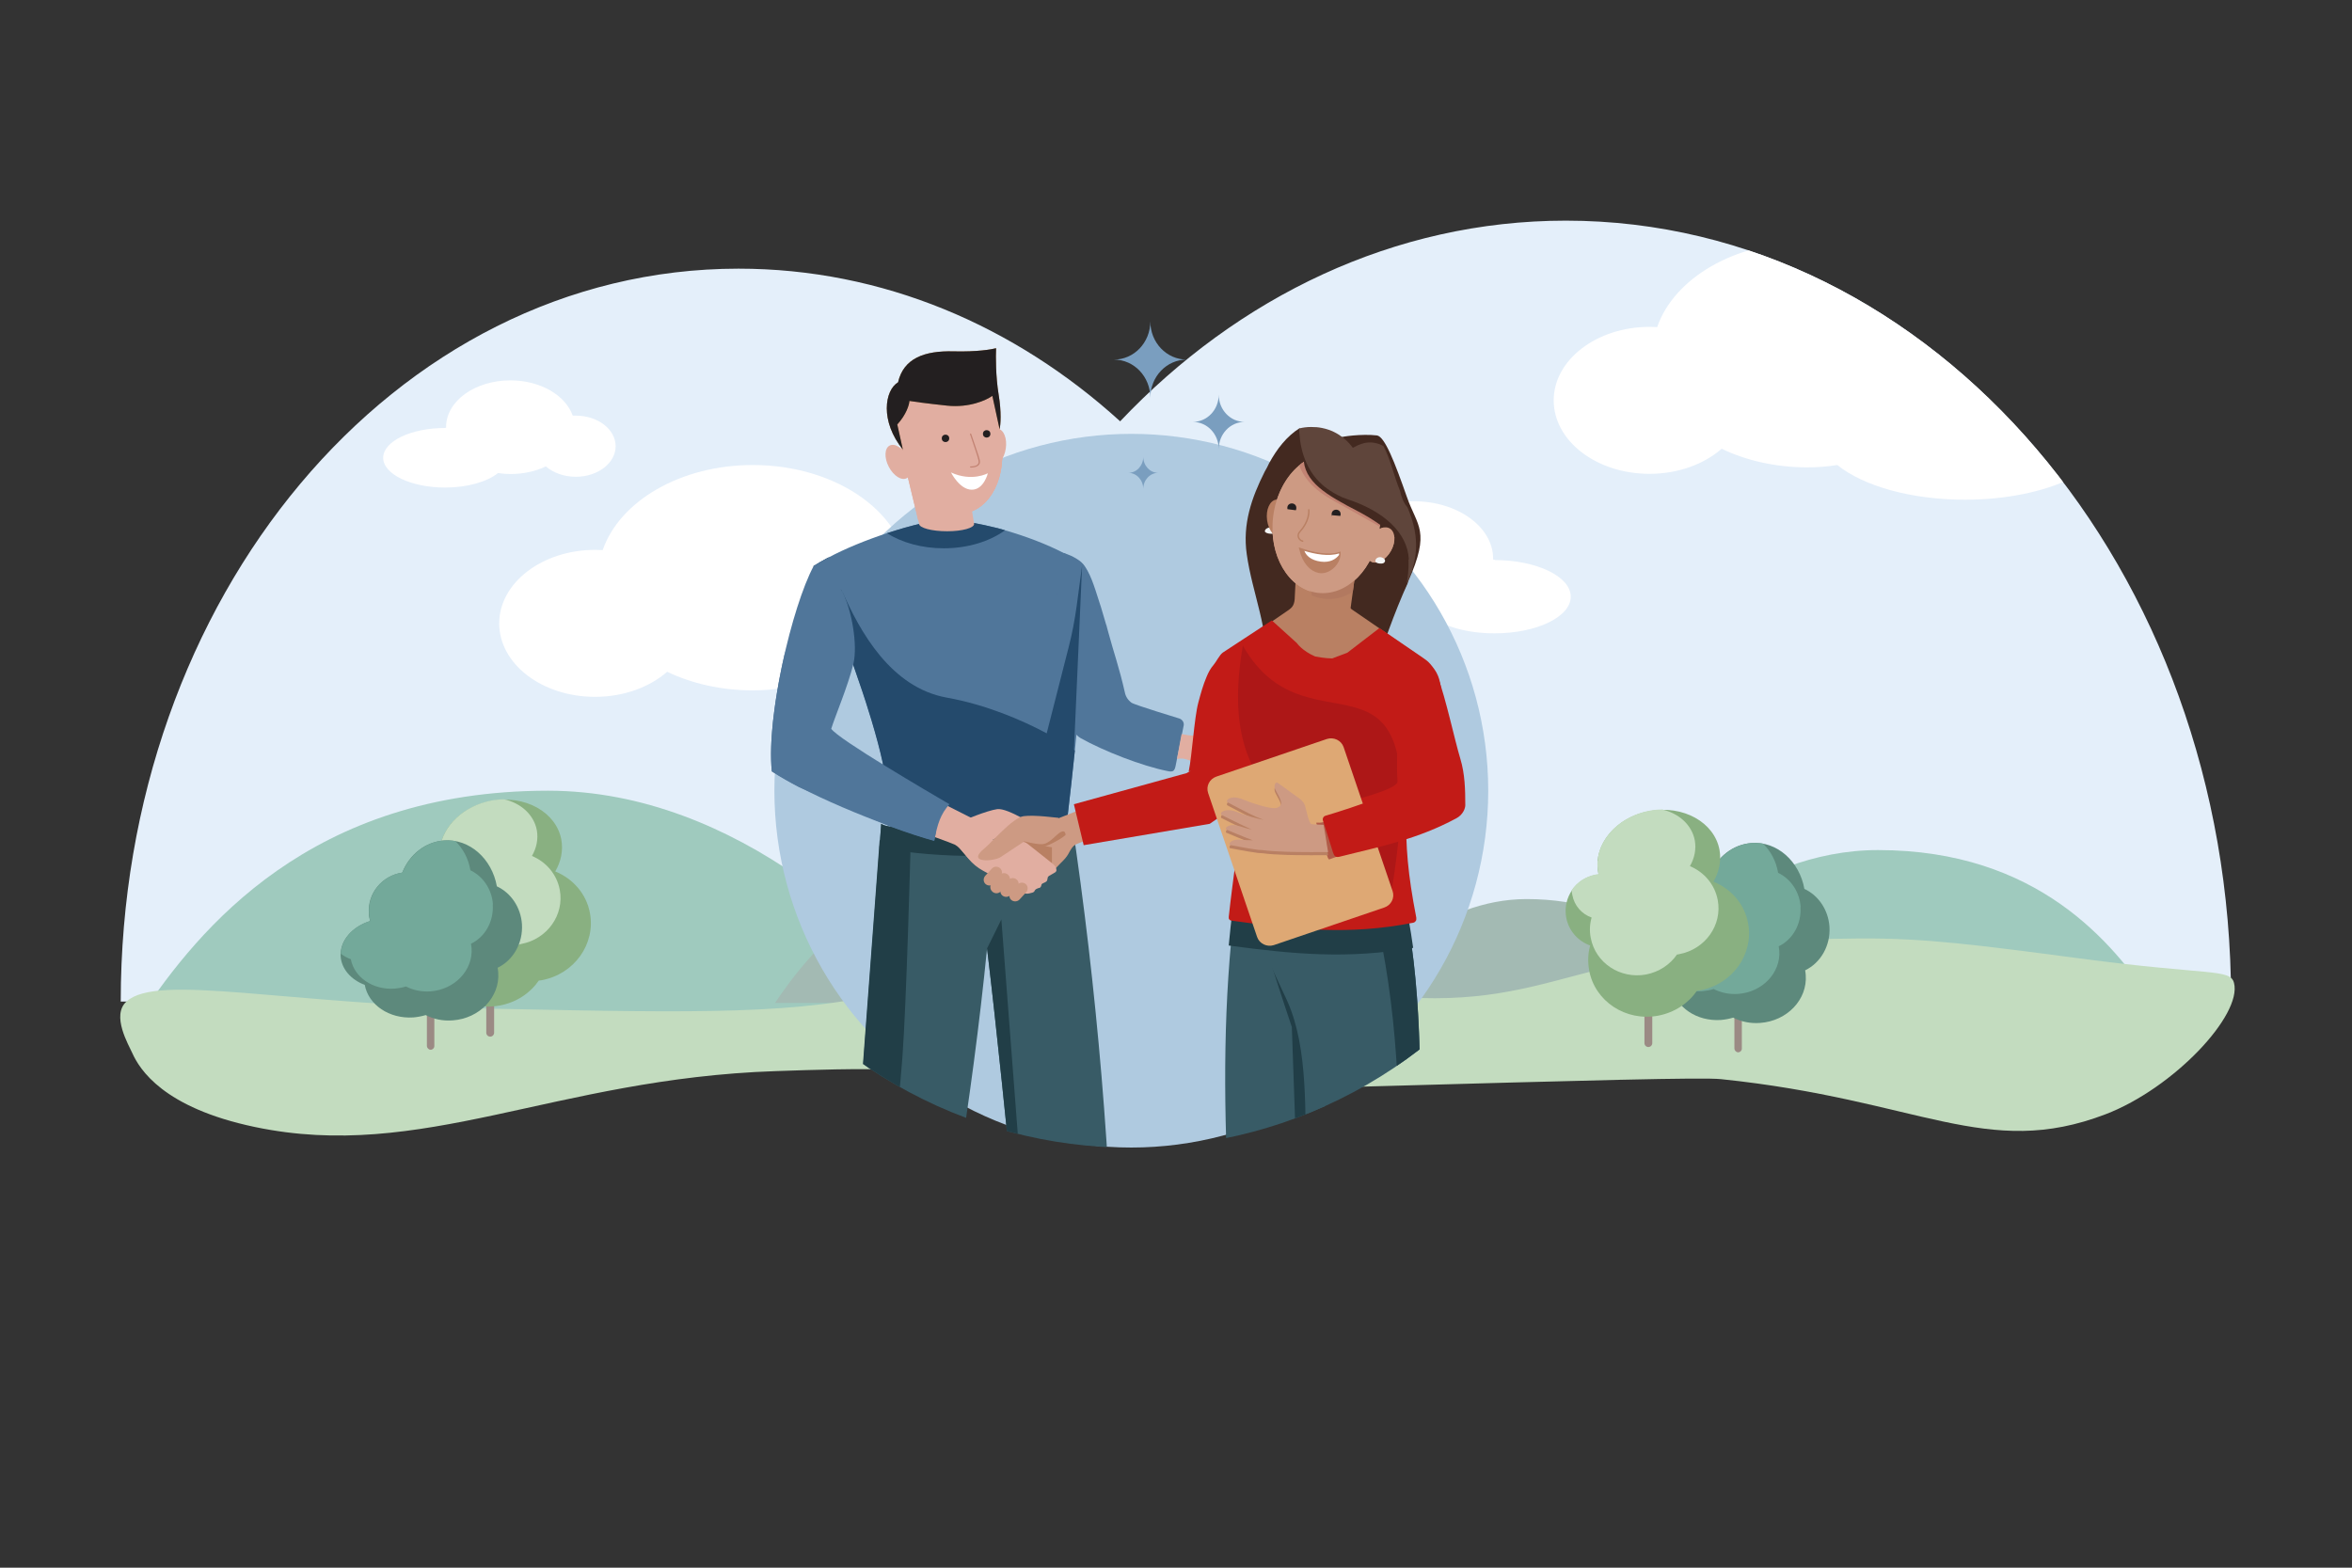 <?xml version="1.0" encoding="UTF-8"?>
<svg xmlns="http://www.w3.org/2000/svg" xmlns:xlink="http://www.w3.org/1999/xlink" viewBox="0 0 120 80">
  <rect x="0" y="0" width="120" height="80" fill="#333333" stroke="none"/>
  <defs>
    <style>
      .cls-1 {
        stroke: #b98063;
        stroke-width: .14px;
      }

      .cls-1, .cls-2 {
        fill: none;
      }

      .cls-3 {
        fill: #5f453b;
      }

      .cls-4, .cls-5, .cls-6, .cls-7, .cls-8, .cls-9, .cls-10, .cls-11, .cls-12, .cls-13 {
        fill-rule: evenodd;
      }

      .cls-4, .cls-14 {
        fill: #cd9a83;
      }

      .cls-5, .cls-15 {
        fill: #e1aea1;
      }

      .cls-16 {
        fill: #213e47;
      }

      .cls-17, .cls-6 {
        fill: #fff;
      }

      .cls-18 {
        fill: #a3bab3;
      }

      .cls-19 {
        fill: #9fcabe;
      }

      .cls-20 {
        fill: #f3f4f4;
      }

      .cls-7 {
        fill: #5d897c;
      }

      .cls-21 {
        clip-path: url(#clippath-1);
      }

      .cls-8 {
        fill: #73a99a;
      }

      .cls-22 {
        fill: #bb8754;
      }

      .cls-23 {
        fill: #c28373;
      }

      .cls-24 {
        fill: #231f20;
      }

      .cls-25 {
        fill: #e4effa;
      }

      .cls-26 {
        fill: #50769a;
      }

      .cls-27, .cls-11 {
        fill: #b98063;
      }

      .cls-28 {
        fill: #c21b17;
      }

      .cls-29 {
        fill: #9b8a84;
      }

      .cls-9 {
        fill: #89b081;
      }

      .cls-10 {
        fill: #b27960;
      }

      .cls-30 {
        fill: #ad1717;
      }

      .cls-12 {
        fill: #b15c49;
      }

      .cls-31 {
        fill: #afcae0;
      }

      .cls-32 {
        fill: #244a6c;
      }

      .cls-33 {
        fill: #385b66;
      }

      .cls-34 {
        fill: #7a9ebf;
      }

      .cls-13, .cls-35 {
        fill: #c3dcbf;
      }

      .cls-36 {
        fill: #432920;
      }

      .cls-37 {
        fill: #dea874;
      }

      .cls-38 {
        clip-path: url(#clippath);
      }
    </style>
    <clipPath id="clippath">
      <path class="cls-2" d="M113.83,51.01l-107.67.1c0-20.6,13.93-37.4,31.52-37.4,7.34,0,14.09,2.9,19.47,7.79,6.02-6.36,14-10.24,22.74-10.24,18.75,0,33.94,17.79,33.94,39.75Z"/>
    </clipPath>
    <clipPath id="clippath-1">
      <circle class="cls-2" cx="57.72" cy="34.51" r="24.06"/>
    </clipPath>
  </defs>
  <g id="ServizionImprevisto">
    <g>
      <path class="cls-25" d="M113.83,51.01l-107.67.1c0-20.6,13.93-37.4,31.52-37.4,7.34,0,14.09,2.9,19.47,7.79,6.02-6.36,14-10.24,22.74-10.24,18.75,0,33.94,17.79,33.94,39.75Z"/>
      <g class="cls-38">
        <g>
          <path class="cls-17" d="M76.26,28.56h-.08v-.05c0-1.62-1.81-2.93-4.04-2.93-1.89,0-3.47.94-3.91,2.22-.07,0-.13,0-.2,0-1.38,0-2.5.86-2.5,1.92s1.12,1.92,2.5,1.92c.75,0,1.43-.26,1.88-.66.64.31,1.4.49,2.23.49.27,0,.53-.02.78-.06.68.54,1.91.91,3.33.91,2.15,0,3.89-.84,3.89-1.87s-1.74-1.87-3.89-1.87h0Z"/>
          <path class="cls-17" d="M100.28,18.18h-.16v-.09c0-3.17-3.54-5.74-7.91-5.74-3.7,0-6.8,1.85-7.66,4.34-.13,0-.25-.01-.39-.01-2.69,0-4.89,1.68-4.89,3.75s2.18,3.75,4.89,3.75c1.47,0,2.79-.5,3.68-1.28,1.25.6,2.75.95,4.37.95.52,0,1.03-.04,1.53-.12,1.33,1.07,3.75,1.77,6.52,1.77,4.2,0,7.62-1.64,7.62-3.66s-3.42-3.66-7.62-3.66h.01Z"/>
          <path class="cls-17" d="M46.48,29.56h-.16v-.09c0-3.17-3.54-5.74-7.91-5.74-3.7,0-6.8,1.85-7.66,4.34-.13,0-.25-.01-.39-.01-2.69,0-4.89,1.68-4.89,3.75s2.18,3.75,4.89,3.75c1.47,0,2.79-.5,3.68-1.28,1.25.6,2.75.95,4.37.95.52,0,1.03-.04,1.53-.12,1.33,1.07,3.75,1.77,6.52,1.77,4.2,0,7.62-1.64,7.62-3.66s-3.42-3.66-7.62-3.66h.01Z"/>
          <path class="cls-17" d="M22.7,21.83h.06v-.04c0-1.32,1.47-2.38,3.28-2.38,1.54,0,2.82.77,3.18,1.8.06,0,.11,0,.16,0,1.12,0,2.03.7,2.03,1.56s-.91,1.56-2.03,1.56c-.61,0-1.16-.21-1.53-.53-.52.25-1.14.39-1.81.39-.22,0-.43-.02-.63-.05-.55.44-1.55.74-2.7.74-1.74,0-3.16-.68-3.16-1.52s1.42-1.52,3.16-1.52h0Z"/>
        </g>
      </g>
      <path class="cls-19" d="M95.81,43.38c-6.53,0-11.75,5.2-13.54,7.8l27.52-.09c-1.98-2.94-5.81-7.71-13.97-7.71Z"/>
      <path class="cls-18" d="M77.89,45.88c-4.43,0-7.98,3.53-9.2,5.3h18.77c-1.34-2-4.03-5.3-9.57-5.3Z"/>
      <path class="cls-19" d="M7.21,51.8l40.87.14c-2.66-3.86-10.42-11.59-20.12-11.59-12.13,0-17.82,7.07-20.76,11.45Z"/>
      <path class="cls-18" d="M39.54,51.18h26.05c-1.69-2.45-6.61-7.35-12.76-7.35-7.69,0-11.42,4.58-13.29,7.35Z"/>
      <path class="cls-35" d="M54.67,49.68c-4.09-.49-7.79.56-8.96.86-4.81,1.25-10.05,1.15-20.32.94-10.93-.22-17.34-1.83-18.94-.37-.78.71.11,2.2.3,2.63.37.82,1.57,2.79,6.25,3.77,8.51,1.79,15.28-2.47,26.56-2.85,4.1-.14,8.32-.29,12.53.72.34.08,1.17.19,2.29.39,3.16.55,8.07-.66,8.38-2.06.28-1.28-3.25-2.9-5.54-3.53-1.25-.35-2.28-.48-2.55-.51Z"/>
      <path class="cls-35" d="M56.39,51.19c4.56-2.4,8.77-.98,13.58-.44,9.71,1.08,10-2.77,24.92-2.86,3.35-.02,5.98.33,11.23,1.02,6.61.88,7.67.51,7.86,1.25.42,1.64-3.08,5.37-6.55,6.7-6.09,2.33-9.47-.74-19.62-1.79-.95-.1-6.72.06-18.24.38-11.56.32-16.17.51-16.54-.92-.28-1.08,1.99-2.61,3.37-3.34Z"/>
      <g>
        <rect class="cls-29" x="88.49" y="50.66" width=".38" height="3.04" rx=".19" ry=".19"/>
        <path class="cls-7" d="M92.11,49.51c.78-.38,1.29-1.25,1.23-2.22-.06-.87-.57-1.6-1.28-1.93-.25-1.41-1.4-2.44-2.7-2.34-.96.07-1.76.72-2.13,1.64-1.02.15-1.78,1.05-1.7,2.09,0,.13.03.25.06.38-.92.29-1.55,1.01-1.5,1.81.05.65.54,1.19,1.23,1.45.19,1.02,1.25,1.74,2.48,1.66.22-.02.43-.06.63-.12.41.21.88.31,1.38.27,1.37-.1,2.41-1.19,2.32-2.44,0-.08-.02-.16-.03-.24Z"/>
        <path class="cls-8" d="M91.86,46.28c.06.88-.4,1.67-1.11,2.01.01.07.02.14.03.22.08,1.13-.86,2.12-2.1,2.21-.45.03-.88-.06-1.25-.25-.18.06-.37.09-.57.11-1.11.08-2.07-.58-2.24-1.5-.19-.07-.36-.17-.51-.28.02-.74.63-1.4,1.5-1.67-.03-.12-.05-.25-.06-.38-.07-1.04.68-1.95,1.7-2.09.37-.91,1.17-1.57,2.13-1.64.19-.01.39,0,.57.03.39.38.67.89.77,1.49.63.3,1.1.96,1.15,1.75Z"/>
      </g>
      <g>
        <path class="cls-29" d="M84.1,50.26h0c-.11,0-.2.09-.2.2v2.77c0,.11.09.2.2.2h0c.11,0,.2-.09.2-.2v-2.77c0-.11-.09-.2-.2-.2Z"/>
        <path class="cls-9" d="M81.08,49.51c-.08-.43-.06-.86.05-1.26-.61-.22-1.09-.74-1.22-1.42-.19-1.02.48-1.99,1.49-2.18.05-.01.11-.02.16-.02,0-.04-.02-.07-.02-.11-.26-1.41.91-2.82,2.62-3.13,1.71-.32,3.31.57,3.57,1.98.1.56-.02,1.12-.31,1.62.9.37,1.59,1.14,1.77,2.13.29,1.58-.8,3.11-2.46,3.42-.05,0-.1.02-.15.02-.44.64-1.14,1.11-1.98,1.27-1.65.31-3.23-.73-3.52-2.31Z"/>
        <path class="cls-13" d="M81.2,46.84c-.09.32-.11.67-.04,1.02.24,1.28,1.5,2.11,2.82,1.87.67-.13,1.23-.51,1.58-1.02.04,0,.08-.01.12-.02,1.32-.25,2.2-1.48,1.96-2.76-.15-.8-.7-1.43-1.42-1.73.23-.4.33-.85.25-1.31-.15-.8-.82-1.39-1.67-1.58-.21,0-.43.02-.64.06-1.43.27-2.48,1.29-2.64,2.45,0,.03.01.06.02.08,0,0-.02,0-.03,0-.02.2-.01.4.03.6,0,.04.01.07.02.11-.05,0-.11.01-.16.02-.51.1-.94.39-1.21.79,0,.08.01.16.03.25.1.55.49.98.98,1.15Z"/>
      </g>
    </g>
    <circle class="cls-31" cx="57.72" cy="40.35" r="18.21"/>
    <g class="cls-21">
      <g>
        <g>
          <path class="cls-33" d="M67.3,46.23c1.11,9.28-.75,21.09-.41,30.26l-.06.05c-.69.13-2.46-.02-3.04-.28-.76-10.65-1.97-20.38-.78-30.03h4.3Z"/>
          <path class="cls-16" d="M67.31,63.53l-.84-9.66c.42-1.65-1.65-4.8-1.65-4.8,0,0,.61,1.93,1.09,3.34,0,0,.83,24.2.95,24.18l.06-.05c-.15-3.98.12-8.45.38-13.01Z"/>
          <path class="cls-33" d="M71.51,45.52c2.16,8.91.11,24.06-1.05,33.15-1.24.41-1.75.2-3-.19-.29-6.86-.51-12.08-.8-18.94-.11-2.7.12-5.98-.98-8.45-.46-1.03-2.59-5.41-2.25-5.25s8.07-.32,8.07-.32Z"/>
          <path class="cls-16" d="M72.1,48.37c-.14-1.01-.31-1.96-.53-2.85,0,0-7.81.49-8.15.32-.08-.04-.03.15.09.48h-.61c-.08.64-.15,1.29-.21,1.93,3.33.45,6.1.7,9.41.12Z"/>
          <path class="cls-16" d="M70.53,78.7c1.01-8.25,2.74-21.51,1.48-30.53-.48-.22-1.06-.24-1.51.04l.02.08c1.89,9.98.13,20.24-.02,30.43h.03Z"/>
          <path class="cls-36" d="M71.82,29.74c.04-.29.13-.67.09-1.24-.07-1.36-1.28-2.47-3.15-3.07-.55-.18-.94-.44-1.22-.73l-.02.02c-1.02-.89-1.19-2.21-1.2-2.88-.68.43-1.17,1.07-1.57,1.8-.07.15-.14.29-.22.42-.68,1.35-1.14,2.69-.92,4.22.27,1.96,1.17,3.94.99,5.92.16.06.33.11.52.17,1.44.42,3.37.47,4.9.2.54-1.64,1.1-3.26,1.81-4.83h0Z"/>
          <path class="cls-26" d="M54.92,37.5c-.03.26-.05.53-.08.8-.11,1.06-.23,2.16-.36,3.26-.01.12-.03.24-.04.36,0,.02,0,.05,0,.07-.02.19-.05.38-.07.58,0,.02,0,.04,0,.07-.02.16-.04.31-.06.47l-.33-.05h-.01s-.21-.03-.21-.03h-.08s-.17-.04-.17-.04l-.13-.02h0l-1.35-.21h-.05s-.43-.08-.43-.08h-.08s-.1-.03-.1-.03l-.18-.03-.21-.03-.11-.02-.95-.15-.58-.09-1.48-.23-1.74-.27h-.09s-.11-.03-.11-.03c0-.02,0-.04-.01-.06-.12-.47-.44-.77-.85-2.71,0-.02,0-.04-.01-.06,0,0,0-.01,0-.02-.14-.65-.34-1.4-.58-2.2-.09-.3-.19-.61-.29-.93-.06-.17-.11-.35-.17-.52-.15-.45-.31-.9-.47-1.37-.09-.26-.19-.53-.29-.79-.14-.36-.28-.73-.42-1.1-.07-.18-.14-.36-.22-.55-.09-.22-.18-.45-.27-.67-.09-.22-.18-.44-.27-.66-.09-.22-.18-.43-.28-.64s-.18-.42-.28-.63c0,0,0,0,0,0,.23-.15.48-.29.76-.44.86-.46,1.92-.89,2.98-1.24.56-.18,1.11-.34,1.64-.47.07-.02.14-.04.21-.05,0,0,.01,0,.02,0,.03,0,.05-.01.08-.02.4-.08.79-.15,1.14-.19.12.01.24.03.36.05.31.04.64.1.98.16.39.07.79.16,1.2.26.01,0,.03,0,.04.01.12.03.23.07.35.1,1.05.3,2.11.7,3.02,1.17.31.16.6.32.87.5.11.07.19.19.2.33.17,1.35-.06,4.61-.45,8.44Z"/>
          <path class="cls-32" d="M54.84,38.3c-.11,1.06-.23,2.16-.36,3.26-.01.12-.03.24-.04.36,0,.02,0,.05,0,.07l-.43.09-.33.07-.54.11h-.05s-.33.08-.33.08l-1.36.29h-.03s-.43.1-.43.1l-.15.03-.54.11-.34.07-.35.08-.73.15h-.01s-1.77.38-1.77.38l-.59.13-.83.18s-.03-.22-.07-.48c0-.07-.02-.15-.03-.24-.03-.27-.07-.6-.11-.95,0,0,0,0,0-.01-.03-.22-.05-.44-.08-.67-.13-1.07-.26-2.17-.3-2.48,0-.02,0-.04,0-.06,0,0,0-.01,0-.02-.14-.65-.34-1.4-.58-2.2-.09-.3-.19-.61-.29-.93-.06-.17-.11-.35-.17-.52-.15-.45-.31-.9-.47-1.37-.09-.26-.19-.53-.29-.79-.14-.36-.28-.73-.42-1.1-.07-.18-.14-.36-.22-.55-.09-.22-.18-.45-.27-.67-.09-.22-.18-.44-.27-.66-.09-.22-.18-.43-.28-.64s-.18-.42-.28-.63c0,0,0,0,0,0,.23-.15.48-.29.76-.44.08.17.17.39.27.65.13.31.27.68.44,1.07.9,2.05,2.48,4.92,5.34,5.43,2,.36,3.84,1.15,5.09,1.82.63.34,1.11.64,1.39.85.02,0,.03.02.04.03Z"/>
          <path class="cls-32" d="M51.28,27.06c-.79.57-1.9.92-3.13.92-1.12,0-2.13-.29-2.9-.77.63-.21,1.26-.39,1.85-.52,0,0,.01,0,.02,0,.43-.09.84-.16,1.22-.21.75.08,1.63.24,2.55.47.01,0,.03,0,.04.01.12.03.23.07.35.1Z"/>
          <path class="cls-5" d="M45.99,23l3.31,1.26.39,2.42s.01.03.01.05c.01.21-.6.38-1.38.38s-1.42-.17-1.43-.38c0,0,0-.01,0-.02h0l-.9-3.72Z"/>
          <path class="cls-5" d="M49.53,25.71l-.23-1.45-3.31-1.26.85,3.53c.31.15.63.24.96.24.72,0,1.33-.41,1.73-1.06Z"/>
          <ellipse class="cls-15" cx="50.79" cy="22.81" rx=".94" ry=".54" transform="translate(20.6 69.6) rotate(-81.36)"/>
          <path class="cls-15" d="M45.95,22.69c.33,2.45,1.54,3.53,2.96,3.53s2.41-1.58,2.2-3.53c-.33-3.09-.57-3.7-2.96-3.53-2.15.15-2.66,1.45-2.2,3.53Z"/>
          <path class="cls-15" d="M45.95,22.69c.33,2.45,1.54,3.53,2.96,3.53s2.41-1.58,2.2-3.53c-.33-3.09-.57-3.7-2.96-3.53-2.15.15-2.66,1.45-2.2,3.53Z"/>
          <path class="cls-15" d="M45.95,22.69c.33,2.45,1.54,3.53,2.96,3.53s2.41-1.58,2.2-3.53c-.33-3.09-.57-3.7-2.96-3.53-2.15.15-2.66,1.45-2.2,3.53Z"/>
          <path class="cls-17" d="M48.52,24.11c1.07.49,1.88.04,1.88.04,0,0-.2.84-.82.84s-1.06-.88-1.06-.88Z"/>
          <path class="cls-23" d="M49.52,23.86s-.03-.01-.03-.03.01-.03.03-.03c.26,0,.41-.08.41-.23,0-.12-.12-.46-.28-.94-.05-.14-.1-.3-.16-.47,0-.02,0-.03.02-.04.02,0,.03,0,.04.02.06.17.11.32.16.47.17.5.29.83.29.96,0,.18-.18.29-.47.29Z"/>
          <circle class="cls-24" cx="50.34" cy="22.14" r=".19"/>
          <circle class="cls-24" cx="48.24" cy="22.37" r=".19"/>
          <path class="cls-22" d="M46.08,22.96c-1.2-1.47-.94-3.05-.26-3.45.28-1.23,1.35-1.62,2.84-1.58,1.19.03,1.94-.1,2.16-.16-.02.41-.02,1.46.13,2.36.15.9.1,1.56.05,1.77l-.37-1.7c-.3.22-1.18.62-2.31.5-1.12-.12-1.75-.21-1.92-.24-.01.19-.16.7-.62,1.2l.29,1.31Z"/>
          <path class="cls-24" d="M46.08,22.96c-1.2-1.47-.94-3.05-.26-3.45.28-1.23,1.35-1.62,2.84-1.58,1.19.03,1.94-.1,2.16-.16-.02.41-.02,1.46.13,2.36.15.9.1,1.56.05,1.77l-.37-1.7c-.3.22-1.18.62-2.31.5-1.12-.12-1.75-.21-1.92-.24-.01.19-.16.7-.62,1.2l.29,1.31Z"/>
          <ellipse class="cls-15" cx="45.83" cy="23.57" rx=".54" ry=".94" transform="translate(-5.71 23.88) rotate(-27.56)"/>
          <path class="cls-33" d="M54.68,41.79c-.13.09-.28.15-.43.19-2.91.82-6.01.79-8.96.18-.11-.02-.23-.05-.33-.12-.72,9.64-1.44,19.28-2.15,28.91-.02.3-.15.68.06.9.84.85,2.49.9,3.8.3,1.55-7.84,2.93-16.08,3.69-23.75,1.04,8.64,2.03,20.74,2.48,21.4.16.24.58.05.87,0l1.97-.3c.32-.05.65-.11.88-.31.32-.28.33-.73.32-1.13-.17-8.79-.91-17.56-2.21-26.26Z"/>
          <path class="cls-16" d="M54.87,43.07c-.06-.43-.12-.85-.19-1.28-.13.09-.28.15-.43.19-2.91.82-6.01.79-8.96.18-.11-.02-.23-.05-.33-.12l-.09,1.23c3.29.56,6.74.58,10-.19Z"/>
          <path class="cls-16" d="M50.36,48.4c1.04,8.64,2.03,20.74,2.48,21.4l-1.75-22.88-.73,1.48Z"/>
          <path class="cls-16" d="M42.81,70.95c0,.09-.02.18-.04.27l.12.65c.08.08.17.15.26.21.5-2.32,2.42-11.54,2.89-18.11.21-2.83.41-10.49.41-10.49l-1.57-.61c-.7,9.36-1.39,18.71-2.09,28.07Z"/>
          <path class="cls-27" d="M54.01,42.77l-.27,1.5-1.18.51-1.19-1.24-.09-.81,1.81-.48.91.52Z"/>
          <path class="cls-4" d="M57.72,40.29l-3.7,1.46s-.13,0-.35,0v2.7c.12-.05.29-.24.44-.4.05-.05.1-.1.14-.14.16-.16.25-.31.32-.45.09-.15.16-.28.3-.36.17-.09,1.72-.64,2.85-1.04v-1.78Z"/>
          <path class="cls-15" d="M49.18,41.86s1.15-.49,1.7-.57c.55-.07,1.99.9,2.37,1.06,1.12.49-.3.77-.69.65l-1.33-.43-1.57.77-.49-1.48h0Z"/>
          <path class="cls-15" d="M52.01,42.73l1.74,1.38s.08.08.11.13c.02.05.04.11.04.16,0,.02,0,.05-.02.07-.01.02-.03.04-.05.05l-.31.18s-.04.03-.05.05c-.01.02-.02.04-.02.06h0s-.01.09-.03.13c-.02.04-.06.06-.09.08l-.13.06s-.04.02-.05.04c-.01.02-.02.04-.02.06h0s-.02.08-.05.1c-.03.03-.07.04-.1.04,0,0,0,0,0,0l-.07.03c-.06.02-.11.07-.13.12-.01.02-.02.04-.04.05-.02.01-.04.02-.06.03l-.16.04c-.11.03-.23.02-.33-.04l-2.04-1.12c-.28-.15-.53-.36-.74-.61l-.67-.82s0,0,0,0c0,0,0,0,0,0,0,0,0,0,0,0s0,0,0,0l3.28-.27s0,0,0,0Z"/>
          <path class="cls-5" d="M46.02,42.12c1.11.39,2.53.9,2.69.98.17.09.29.23.43.4.09.1.18.21.31.34.16.16.3.27.46.33v-2.43c-.21,0-.35,0-.35,0l-3.54-1.79v2.16Z"/>
          <path class="cls-14" d="M54.01,41.74s-1.24-.17-1.79-.09c-.55.07-1.68,1.4-2,1.65-.95.77.5.66.83.44l1.16-.77,1.72.32.07-1.56h0Z"/>
          <path class="cls-14" d="M51.04,44.73c.11-.12.11-.31-.01-.42-.12-.11-.31-.11-.42.01l-.34.37c-.11.12-.11.31.01.42.12.11.31.1.42-.01l.34-.37Z"/>
          <path class="cls-14" d="M51.89,45.31c.11-.12.11-.31-.01-.42-.12-.11-.31-.11-.42.01l-.34.37c-.11.12-.11.31.01.42.12.11.31.1.42-.01l.34-.37Z"/>
          <path class="cls-27" d="M53.22,43.21c-.26.02-.78-.13-1.02-.29.17.03.56.16.95.16s.74-.51.97-.62c.23-.1.21.04.25.12.04.08-.89.61-1.15.63Z"/>
          <path class="cls-14" d="M52.35,45.54c.11-.12.11-.31-.01-.42-.12-.11-.31-.1-.42.01l-.34.37c-.11.12-.11.31.01.42.12.11.31.1.42-.01l.34-.37Z"/>
          <path class="cls-14" d="M51.43,44.64h0c-.13-.12-.32-.11-.44.02l-.38.4c-.12.13-.11.32.02.44h0c.13.12.32.11.44-.02l.38-.4c.12-.13.11-.32-.02-.44Z"/>
          <path class="cls-26" d="M39.38,39.37c-.29-2.8,1.03-8.42,2.13-10.48.51-.24,1.04.48,1.49,1.36.45.88.77,2.66.54,3.63-.28,1.14-.94,2.69-1.13,3.31.35.53,5.02,3.26,6.03,3.85-.45.51-.61.99-.77,1.86-2.02-.56-6.18-2.16-8.28-3.54Z"/>
          <path class="cls-26" d="M40.06,33.25c-.51,2.18-.84,4.58-.68,6.12.4.26.87.53,1.39.8l4.63,2c.87.32,1.66.58,2.26.74.03-.16.06-.3.09-.43-.02,0-.03-.01-.05-.02-7.23-2.88-8.22-3.33-7.63-9.2h0Z"/>
          <path class="cls-26" d="M60.12,36.65s-2.24-.68-2.39-.79c-.18-.13-.3-.32-.34-.53-.29-1.28-.57-2.04-.84-3.05h0c-.03-.11-.06-.22-.09-.33,0-.02,0-.04-.02-.06-.17-.6-.35-1.19-.55-1.78-.11-.33-.23-.67-.4-.98-.09-.16-.19-.33-.33-.45-.14-.12-.3-.21-.47-.3l-.4-.16.02,2.26c-.17-.11-.33-.18-.48-.19-1.66,2.76.41,6.87,1.31,7.38,1.16.65,3.12,1.42,4.44,1.68.09.02.18.03.26,0,.09-.05.12-.17.14-.27.14-.68.27-1.36.41-2.05.02-.08,0-.17-.05-.24s-.13-.12-.22-.14Z"/>
          <path class="cls-32" d="M54.79,38.37l.42-9.52-.28,2.09c-.1.71-.23,1.41-.41,2.1l-.66,2.59-.49,1.92,1.41.82Z"/>
          <path class="cls-15" d="M60.29,37.46c.42.08.9.16,1.26-.07.18-.12.3-.29.46-.43.46-.4,1.16-.38,1.78-.42.32-.02.7.27.19.47-.33.13-.68.18-1,.32.45.08,1.89.42,2.35.56.41.12.23.46-.03.46-.47,0-1.1-.09-1.57-.11.46.14.91.28,1.37.42.07.02.15.05.19.12.05.09-.03.2-.13.24s-.21.01-.32,0l-1.28-.27h-.01c.35.07.67.22,1.01.35.4.15.07.29.03.3-.36.01-.61-.01-.91-.07l-.48-.09c.34.1.37.08.69.22.25.11.2.25-.15.27-.83.05-1.52-.18-2.26-.55-.16-.08-.31-.17-.47-.24-.35-.14-.58-.29-.96-.21l.23-1.25Z"/>
          <path class="cls-20" d="M64.88,26.91c-.33,0-.39.2-.32.25.07.06.21.08.33.08.07,0,.14,0,.19-.02.11-.04.15-.12.09-.19-.05-.06-.17-.11-.3-.12Z"/>
          <path class="cls-20" d="M70.09,26.93c-.16,0-.19.2-.16.25.04.06.1.08.17.08.03,0,.07,0,.1-.02.06-.04.07-.12.05-.19-.03-.06-.09-.11-.15-.12Z"/>
          <path class="cls-28" d="M62.8,36.29c1.08,3.53.33,6.45-.11,10.51,0,.04,0,.09.03.12.03.03.06.06.11.06,3.31.46,5.99.75,9.26.11.03,0,.06-.02.08-.03.02-.02.05-.04.06-.06.02-.02.03-.05.03-.08,0-.03,0-.06,0-.09-.44-2.27-.54-3.6-.52-5.43.02-1.88-.08-3.63.27-5.47l-9.22.36Z"/>
          <path class="cls-27" d="M74.23,38.24c-.17-.81-.37-1.62-.58-2.43-.12-.46-.24-.91-.42-1.34-.09-.23-.2-.44-.35-.62-.14-.17-.32-.29-.5-.41-1.11-.76-2.21-1.52-3.32-2.28-.11-.07-.22-.15-.28-.28-.06-.12-.07-.27-.08-.41-.03-.48-.05-.97-.06-1.45-.38.23-.8.38-1.26.37-.44,0-.87-.15-1.26-.39-.01.49-.03.98-.06,1.47,0,.14-.02.29-.08.41-.06.13-.18.21-.28.28l-3.32,2.28c-.17.12.12.86-.02,1.03-.15.17,1.1-.06,1.01.17-.18.43-.23,1.22-.35,1.68-.21.8-.07-.86-.24-.04l11.45,1.96Z"/>
          <path class="cls-28" d="M74.23,38.24c-.17-.8-.37-1.59-.58-2.37-.12-.45-.11-.98-.29-1.4-.09-.22-.24-.41-.38-.58-.14-.17-.31-.27-.48-.39l-2.12-1.45-1.64,1.26-.77.29s-.38,0-.87-.1c-.67-.29-.93-.68-.93-.68l-1.28-1.16-2.5,1.64c-.17.12-.34.48-.48.64-.15.17-.26.38-.35.6-.18.42-.3.86-.42,1.31-.21.78-.32,2.71-.49,3.51l13.59-1.14Z"/>
          <path class="cls-28" d="M54.79,41.04l5.76-1.59,2.59-1.59.25,1.34-.58,2.09-1.09.75-6.43,1.09-.5-2.09Z"/>
          <path class="cls-28" d="M63.16,36.2c.13,1.07,2.72,3.11.15,3.02-.15-1.42-.15-1.53-.15-3.02Z"/>
          <path class="cls-30" d="M70.95,45.78c-3.13-4.19-9.06-4.01-7.54-12.83,3.51,6.14,9.96-1.78,7.54,12.83Z"/>
          <path class="cls-28" d="M71.3,36.27c.08,1.37-.08,2.26,0,3.61.03.44-2.87,1.15-4.36,1.44-.11.02-.17.13-.15.24l.36,1.67c.02.08.04.18.11.22.07.05.16.04.24.03,2.21-.34,4-.53,6.08-1.41.37-.16.51-.49.52-.63.08-.8.12-1.61-.03-2.39-.21-1.02-.65-1.94-.99-3.17l-1.79.38Z"/>
          <path class="cls-37" d="M67.7,37.71l-5.64,1.92c-.35.12-.54.49-.42.84l2.5,7.35c.12.34.5.52.85.41l5.64-1.92c.35-.12.54-.49.42-.84l-2.5-7.35c-.12-.34-.5-.52-.85-.41Z"/>
          <path class="cls-12" d="M67.81,43.86c.31-.11.55-.2.66-.25l-.68-1.81c-.16.16-.39.2-.63.18,0,0,0,.02,0,.03l.55,1.66c.02.07.05.14.1.19Z"/>
          <path class="cls-28" d="M71.18,36.04c.21,1.35.44,2.44.64,3.77.07.44-2.75,1.39-4.2,1.82-.1.03-.16.15-.12.25l.51,1.62c.03.08.06.17.13.21.07.04.16.02.24,0,2.17-.54,3.94-.89,5.92-1.95.36-.19.46-.53.46-.67,0-.79-.02-1.6-.25-2.36-.3-.99-.73-3.05-1.17-4.24l-2.15,1.53Z"/>
          <path class="cls-28" d="M73.42,36.33c.12,1.01.3,1.44.06,2.51.01-1.33-.06-1.1-.06-2.51Z"/>
          <ellipse class="cls-14" cx="67.66" cy="26.71" rx="3.57" ry="2.73" transform="translate(33.22 90.79) rotate(-83.28)"/>
          <ellipse class="cls-14" cx="70.43" cy="27.81" rx=".97" ry=".62" transform="translate(11.73 75.65) rotate(-60.73)"/>
          <path class="cls-11" d="M69.1,29.61l-.08.6-.27,1.99s0,0,0,0h0c-.03.14-.29.21-.65.21-.15,0-.31-.01-.47-.04-.59-.09-1.06-.31-1.03-.49,0-.01,0-.02,0-.03l.35-2.56.1.02,2.05.29Z"/>
          <ellipse class="cls-27" cx="65.25" cy="26.46" rx=".61" ry=".98" transform="translate(-3.01 9.2) rotate(-7.88)"/>
          <path class="cls-10" d="M69.1,29.61l-.08.6c-.46.28-.97.41-1.5.34-.21-.03-.42-.09-.61-.18l.14-1.06,2.05.29Z"/>
          <path class="cls-14" d="M70.39,26.87c0,.07-.01.14-.02.2-.25,1.96-1.66,3.38-3.16,3.18-1.49-.2-2.5-1.95-2.25-3.91.14-1.09.64-2.02,1.32-2.59.19-.16.39-.29.61-.39.39-.18.81-.25,1.23-.2,1.29.18,2.21,1.5,2.29,3.11,0,.19,0,.39-.01.59Z"/>
          <path class="cls-23" d="M70.39,26.87c-.25-.14-.79-.44-1.51-.85-1.02-.58-2.1-1.02-2.6-2.27.19-.16.39-.29.61-.39l3.52,2.91c0,.19,0,.39-.01.59Z"/>
          <path class="cls-36" d="M68.37,22.33c.06-.05,1.11-.2,1.88-.11.4.05.91,1.37,1.53,3.14.53,1.52,1.22,1.71.07,4.3-1.16,2.59-.18-1.78-.18-1.78,0,0-.81-.97-2.39-1.79-1.58-.82-2.79-1.5-2.77-2.78l1.85-.97Z"/>
          <path class="cls-3" d="M71.86,28.55c.03.58-.05.95-.09,1.24.01-.03.02-.06.04-.09.63-1.39.54-2.53,0-3.81-.2-.23-.31-.52-.38-.84-.31-.75-.47-1.57-.84-2.28-.03-.01-.06-.03-.08-.05-.72-.33-1.21,0-1.49.13-.14-.2-.65-.83-1.57-1.01-.09-.02-.18-.03-.27-.04-.19-.01-.39-.02-.61.01-.09.01-.18.03-.26.05,0,0-.02.01-.02.02,0,.67.18,2,1.2,2.88,0,0,.56.49,1.24.71,1.87.61,3.08,1.71,3.15,3.07h0Z"/>
          <ellipse class="cls-14" cx="70.43" cy="27.81" rx=".97" ry=".62" transform="translate(11.73 75.65) rotate(-60.73)"/>
          <path class="cls-20" d="M70.43,28.43c-.25,0-.29.2-.24.25.05.06.16.08.25.08.05,0,.1,0,.14-.02.08-.04.11-.12.07-.19-.04-.06-.13-.11-.23-.12Z"/>
          <path class="cls-27" d="M66.45,27.65s0,0,0,0c-.11-.03-.21-.12-.24-.23-.03-.11,0-.23.09-.32.11-.12.47-.55.44-1.08,0-.02.01-.04.03-.04.02,0,.04.01.04.03.04.56-.34,1.01-.46,1.14-.07.08-.1.16-.07.25.03.09.1.16.19.18.02,0,.03.02.03.04,0,.02-.02.03-.03.03Z"/>
          <path class="cls-27" d="M66.36,28.04c.58.2,1.39.38,1.97.2,0,.53-.55,1.03-1.04.93-.4-.08-.77-.47-.93-1.13Z"/>
          <path class="cls-1" d="M66.36,28.04c.58.2,1.39.38,1.97.2,0,.53-.55,1.03-1.04.93-.4-.08-.77-.47-.93-1.13Z"/>
          <path class="cls-6" d="M66.55,28.11c.08.22.31.48.84.55.46.06.76-.12.93-.34,0-.03,0-.06,0-.08-.52.17-1.22.04-1.78-.13Z"/>
          <ellipse class="cls-24" cx="68.17" cy="26.24" rx=".23" ry=".23"/>
          <path class="cls-14" d="M68.4,26.34c0,.06-.04.12-.08.16-.05.04-.11.06-.17.05-.06,0-.11-.04-.15-.09-.04-.05-.06-.11-.05-.17l.23.02.23.02Z"/>
          <ellipse class="cls-24" cx="65.91" cy="25.92" rx=".23" ry=".23"/>
          <path class="cls-14" d="M65.67,25.98s0,.06,0,.09c0,.03.02.06.04.08s.04.04.07.06c.03.02.05.02.08.03.03,0,.06,0,.09,0,.03,0,.06-.02.08-.04.02-.02.04-.04.06-.07.01-.03.02-.06.03-.09l-.23-.03-.23-.03Z"/>
          <path class="cls-27" d="M62.81,40.87c.3-.08.68.12.87.19.18.07,1,.35,1.34.34.17,0,.26-.07.31-.14,0-.01.01-.02.02-.03.1-.2-.26-.67-.31-.85-.05-.18.05-.33.15-.27.1.06.97.71,1.12.81.15.1.25.27.27.35.02.05.1.39.15.59.06.18.12.33.17.35.04.02.32.03.63.04.04.22.07.43.11.65.04.23.07.5.12.74-.56.01-1.34,0-1.34,0,0,0-1.33,0-2.02-.1-.15,0-.29-.02-.39-.04-.28-.03-1.26-.22-1.26-.22,0,0-.1-.08.1-.2.2-.12.54-.06.69-.05.06,0,.22.01.4.01,0,0-.01,0-.02,0-.3-.1-1.36-.55-1.36-.55,0,0-.09-.11.16-.2.26-.09.61.06.78.11.06.02.21.06.38.09-.03-.01-.05-.02-.08-.03-.34-.14-1.49-.72-1.49-.72,0,0-.1-.14.2-.22.3-.08.69.11.87.18.15.05.71.23,1.1.3-.15-.06-.29-.12-.4-.16-.33-.14-1.47-.75-1.47-.75,0,0-.09-.14.21-.22h0Z"/>
          <path class="cls-14" d="M62.81,40.71c.3-.08.68.12.87.19.18.07,1,.35,1.34.34.17,0,.26-.07.31-.14,0-.01.01-.02.02-.03.1-.2-.26-.67-.31-.85-.05-.18.05-.33.15-.27.1.06.97.71,1.12.81.15.1.25.27.27.35.02.05.1.39.15.59.06.18.12.33.17.35.04.02.32.03.63.04.04.22.07.43.11.65.04.23.07.5.12.74-.56.01-1.34,0-1.34,0,0,0-1.33,0-2.02-.1-.15,0-.29-.02-.39-.04-.28-.03-1.26-.22-1.26-.22,0,0-.1-.08.1-.2.2-.12.54-.06.69-.05.06,0,.22.01.4.01,0,0-.01,0-.02,0-.3-.1-1.36-.55-1.36-.55,0,0-.09-.11.16-.2.26-.09.61.06.78.11.06.02.21.06.38.09-.03-.01-.05-.02-.08-.03-.34-.14-1.49-.72-1.49-.72,0,0-.1-.14.2-.22.3-.08.69.11.87.18.15.05.71.23,1.1.3-.15-.06-.29-.12-.4-.16-.33-.14-1.47-.75-1.47-.75,0,0-.09-.14.21-.22h0Z"/>
        </g>
        <path class="cls-26" d="M43.12,30.52l-.16-.32-.02-.07-1.43-1.24s0,0,0,0c.23-.15.48-.29.76-.44.47-.1.51.38.51.38l.24,1.42.1.26Z"/>
      </g>
    </g>
    <g>
      <path class="cls-29" d="M25.01,49.73h0c-.11,0-.2.09-.2.2v2.77c0,.11.09.2.2.2h0c.11,0,.2-.09.2-.2v-2.77c0-.11-.09-.2-.2-.2Z"/>
      <path class="cls-9" d="M21.99,48.99c-.08-.43-.06-.86.05-1.26-.61-.22-1.09-.74-1.22-1.42-.19-1.02.48-1.99,1.49-2.18.05-.01.11-.02.16-.02,0-.04-.02-.07-.02-.11-.26-1.41.91-2.82,2.62-3.13,1.71-.32,3.31.57,3.57,1.98.1.56-.02,1.12-.31,1.62.9.37,1.59,1.14,1.77,2.13.29,1.58-.8,3.11-2.46,3.42-.05,0-.1.02-.15.02-.44.64-1.14,1.11-1.98,1.27-1.65.31-3.23-.73-3.52-2.31Z"/>
      <path class="cls-13" d="M22.12,46.32c-.09.32-.11.67-.04,1.02.24,1.28,1.5,2.11,2.82,1.87.67-.13,1.23-.51,1.58-1.02.04,0,.08-.01.12-.02,1.32-.25,2.2-1.48,1.96-2.76-.15-.8-.7-1.43-1.42-1.73.23-.4.33-.85.25-1.31-.15-.8-.82-1.39-1.67-1.58-.21,0-.43.02-.64.06-1.43.27-2.48,1.29-2.64,2.45,0,.03.01.06.02.08,0,0-.02,0-.03,0-.02.2-.01.4.03.6,0,.04.01.07.02.11-.05,0-.11.01-.16.02-.51.1-.94.39-1.21.79,0,.08.01.16.03.25.1.55.49.98.98,1.15Z"/>
    </g>
    <g>
      <rect class="cls-29" x="21.78" y="50.53" width=".38" height="3.04" rx=".19" ry=".19"/>
      <path class="cls-7" d="M25.4,49.38c.78-.38,1.29-1.25,1.23-2.22-.06-.87-.57-1.6-1.28-1.93-.25-1.41-1.4-2.44-2.7-2.34-.96.07-1.76.72-2.13,1.64-1.02.15-1.78,1.05-1.7,2.09,0,.13.03.25.06.38-.92.29-1.55,1.01-1.5,1.81.05.65.54,1.19,1.23,1.45.19,1.02,1.25,1.74,2.48,1.66.22-.02.43-.06.63-.12.41.21.88.31,1.38.27,1.37-.1,2.41-1.19,2.32-2.44,0-.08-.02-.16-.03-.24Z"/>
      <path class="cls-8" d="M25.14,46.15c.06.88-.4,1.67-1.11,2.01.01.07.02.14.03.22.08,1.13-.86,2.12-2.1,2.21-.45.03-.88-.06-1.25-.25-.18.06-.37.09-.57.11-1.11.08-2.07-.58-2.24-1.5-.19-.07-.36-.17-.51-.28.02-.74.63-1.4,1.5-1.67-.03-.12-.05-.25-.06-.38-.07-1.04.68-1.95,1.7-2.09.37-.91,1.17-1.57,2.13-1.64.19-.01.39,0,.57.03.39.38.67.89.77,1.49.63.3,1.1.96,1.15,1.75Z"/>
    </g>
  </g>
  <g id="FormulaSuMisura">
    <g>
      <path class="cls-34" d="M58.33,23.31c0,.45-.34.82-.76.82.42,0,.76.37.76.82,0-.45.34-.82.76-.82-.42,0-.76-.37-.76-.82Z"/>
      <path class="cls-34" d="M58.69,16.4c0,1.08-.83,1.95-1.86,1.95,1.03,0,1.86.87,1.86,1.95,0-1.08.83-1.95,1.86-1.95-1.03,0-1.86-.87-1.86-1.95Z"/>
      <path class="cls-34" d="M62.18,20.14c0,.77-.59,1.39-1.32,1.39.73,0,1.32.62,1.32,1.39,0-.77.59-1.39,1.32-1.39-.73,0-1.32-.62-1.32-1.39Z"/>
    </g>
  </g>
</svg>